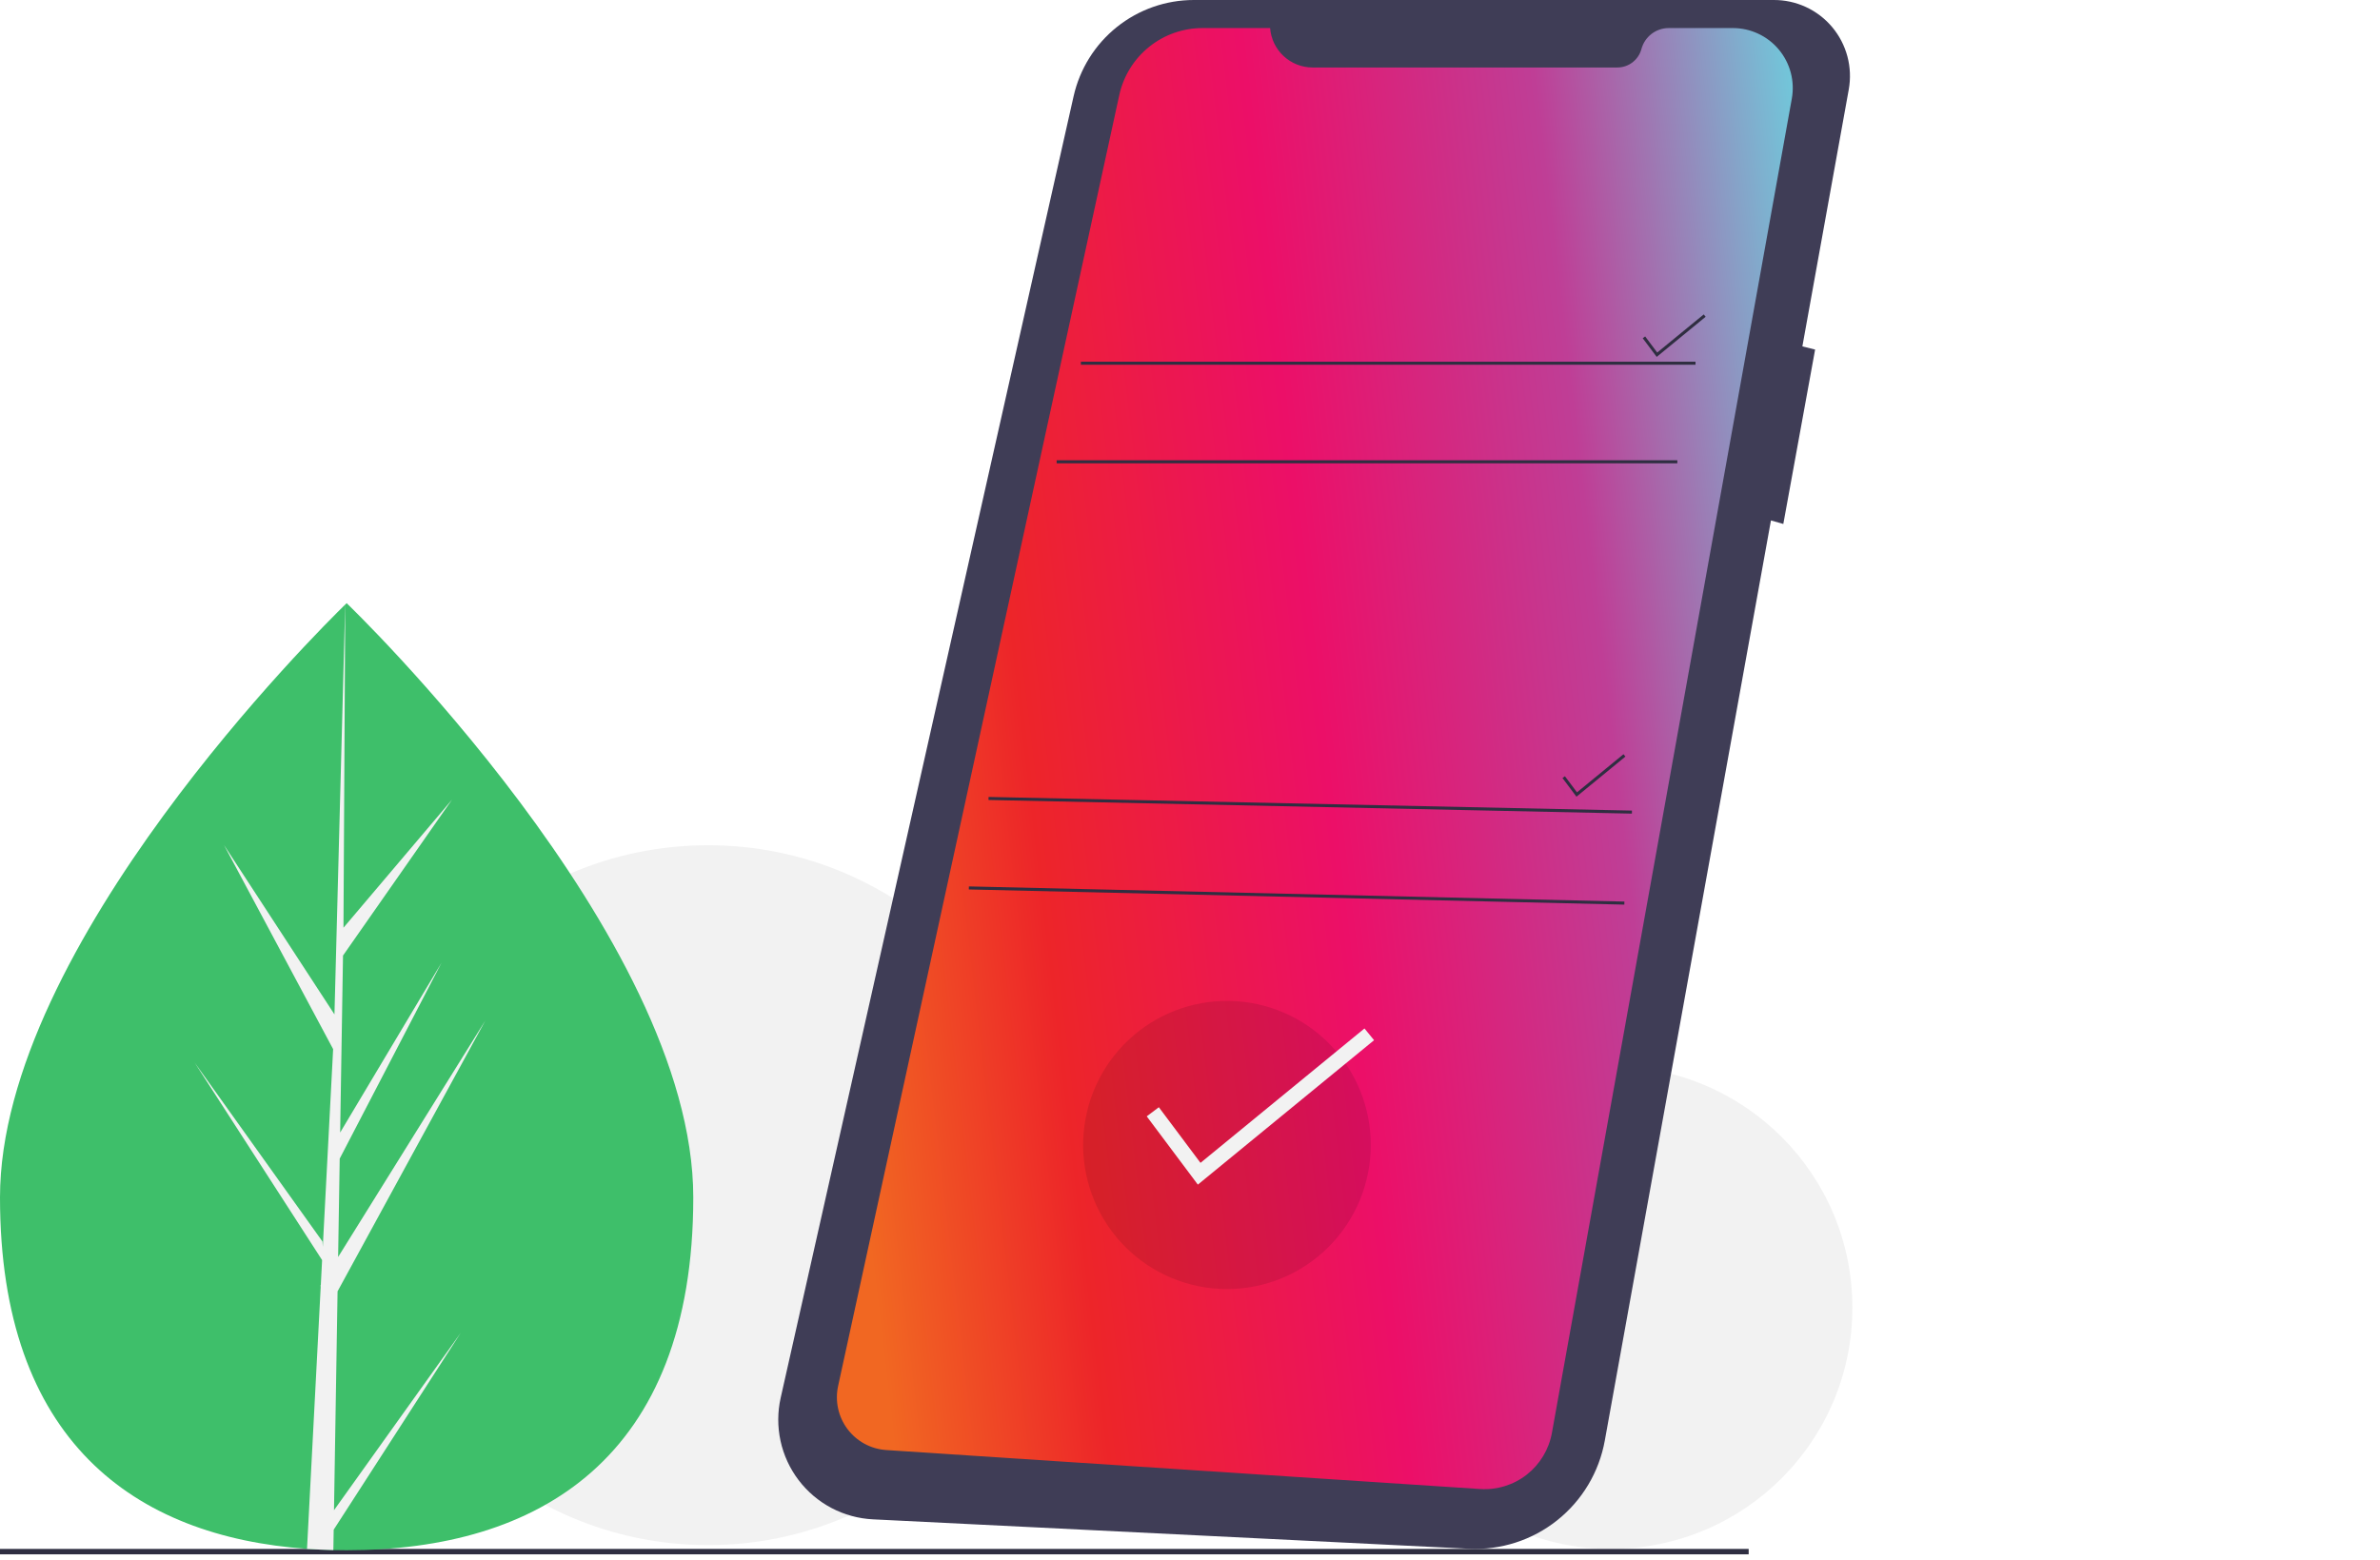 <svg width="212" height="139" viewBox="0 0 212 139" fill="none" xmlns="http://www.w3.org/2000/svg">
<g clip-path="url(#clip0)">
<path d="M63.071 137.661C80.256 137.661 94.188 123.702 94.188 106.483C94.188 89.264 80.256 75.306 63.071 75.306C45.886 75.306 31.955 89.264 31.955 106.483C31.955 123.702 45.886 137.661 63.071 137.661Z" fill="#F2F2F2"/>
<path d="M143.5 138C155.374 138 165 128.374 165 116.5C165 104.626 155.374 95 143.5 95C131.626 95 122 104.626 122 116.5C122 128.374 131.626 138 143.5 138Z" fill="#F2F2F2"/>
<path d="M155.764 138H-51V138.482H155.764V138Z" fill="#2F2E41"/>
<path d="M61.754 106.681C61.754 129.98 47.93 138.116 30.878 138.116C30.481 138.116 30.086 138.112 29.693 138.101C28.904 138.084 28.12 138.05 27.348 137.994C11.957 136.904 -1.52588e-05 128.348 -1.52588e-05 106.681C-1.52588e-05 84.259 28.593 55.965 30.749 53.864C30.75 53.863 30.752 53.862 30.753 53.862C30.835 53.78 30.878 53.739 30.878 53.739C30.878 53.739 61.754 83.379 61.754 106.681Z" fill="#3EBF6A"/>
<path d="M29.751 134.551L41.045 118.741L29.724 136.287L29.694 138.101C28.904 138.084 28.12 138.05 27.348 137.994L28.565 114.684L28.556 114.503L28.578 114.469L28.691 112.267L17.341 94.676L28.726 110.616L28.754 111.082L29.674 93.47L19.957 75.295L29.792 90.376L30.749 53.864L30.754 53.739V53.862L30.595 82.655L40.267 71.239L30.554 85.134L30.299 100.903L39.331 85.77L30.26 103.225L30.118 111.992L43.23 90.926L30.069 115.051L29.751 134.551Z" fill="#F2F2F2"/>
<path d="M157.973 0H106.339C103.847 0 101.429 0.85 99.483 2.409C97.537 3.968 96.179 6.144 95.631 8.58L69.541 124.532C69.256 125.796 69.251 127.108 69.526 128.375C69.801 129.642 70.349 130.833 71.132 131.865C71.915 132.897 72.914 133.746 74.058 134.35C75.203 134.955 76.466 135.301 77.758 135.365L130.839 137.985C133.682 138.125 136.478 137.225 138.706 135.451C140.934 133.678 142.442 131.152 142.949 128.346L157.749 46.367L158.85 46.682L161.682 31.144L160.548 30.86L164.679 7.977C164.856 6.997 164.815 5.989 164.559 5.027C164.303 4.065 163.838 3.171 163.198 2.409C162.557 1.647 161.757 1.036 160.854 0.62C159.951 0.204 158.967 -0.008 157.973 0Z" fill="#3F3D56"/>
<path d="M113.136 2.5H107.109C105.378 2.5 103.699 3.093 102.351 4.181C101.003 5.269 100.066 6.786 99.698 8.481L74.655 123.486C74.51 124.149 74.511 124.834 74.655 125.496C74.799 126.158 75.085 126.781 75.492 127.323C75.898 127.864 76.417 128.311 77.012 128.634C77.607 128.956 78.265 129.146 78.94 129.19L131.849 132.664C133.341 132.762 134.818 132.306 135.996 131.383C137.175 130.46 137.973 129.134 138.238 127.659L159.607 8.789C159.745 8.02 159.713 7.23 159.514 6.474C159.314 5.718 158.951 5.016 158.45 4.416C157.95 3.816 157.324 3.334 156.617 3.003C155.911 2.672 155.14 2.5 154.36 2.5H148.642C148.088 2.5 147.55 2.683 147.111 3.02C146.672 3.358 146.356 3.83 146.212 4.366C146.085 4.839 145.806 5.256 145.418 5.554C145.03 5.852 144.556 6.013 144.067 6.013H116.922C115.966 6.013 115.044 5.651 114.342 5C113.64 4.349 113.209 3.456 113.136 2.5L113.136 2.5Z" fill="url(#paint0_linear)"/>
<path d="M151.029 32.225H96.28V32.496H151.029V32.225Z" fill="#2F2E41"/>
<path d="M149.41 41.007H94.122V41.278H149.41V41.007Z" fill="#2F2E41"/>
<path d="M147.571 31.797L146.327 30.135L146.543 29.973L147.618 31.409L151.761 28.013L151.932 28.222L147.571 31.797Z" fill="#2F2E41"/>
<path d="M140.424 70.981L139.18 69.319L139.396 69.157L140.471 70.593L144.614 67.197L144.785 67.406L140.424 70.981Z" fill="#2F2E41"/>
<path d="M88.057 71.003L88.051 71.273L145.362 72.489L145.368 72.219L88.057 71.003Z" fill="#2F2E41"/>
<path d="M86.305 78.974L86.298 79.245L144.688 80.596L144.694 80.325L86.305 78.974Z" fill="#2F2E41"/>
<path opacity="0.1" d="M122.104 102.012C122.104 105.416 120.754 108.681 118.351 111.088C115.949 113.495 112.69 114.848 109.293 114.848C105.895 114.848 102.637 113.495 100.234 111.088C97.832 108.681 96.482 105.416 96.482 102.012C96.482 101.851 96.485 101.692 96.492 101.532C96.617 98.172 98.053 94.995 100.492 92.685C102.931 90.374 106.177 89.115 109.533 89.178C112.888 89.241 116.085 90.621 118.436 93.021C120.787 95.421 122.104 98.649 122.104 102.012Z" fill="black"/>
<path d="M106.7 105.543L102.146 99.459L103.225 98.648L106.935 103.604L121.542 91.63L122.396 92.676L106.7 105.543Z" fill="#F2F2F2"/>
</g>
<defs>
<linearGradient id="paint0_linear" x1="155.052" y1="-39.028" x2="61.213" y2="-28.014" gradientUnits="userSpaceOnUse">
<stop stop-color="#6FCBDC"/>
<stop offset="0.25" stop-color="#BF3E96"/>
<stop offset="0.52" stop-color="#EC0F68"/>
<stop offset="0.8" stop-color="#ED2529"/>
<stop offset="1" stop-color="#F16722"/>
</linearGradient>
<clipPath id="clip0">
<rect width="212" height="139" fill="white"/>
</clipPath>
</defs>
</svg>
